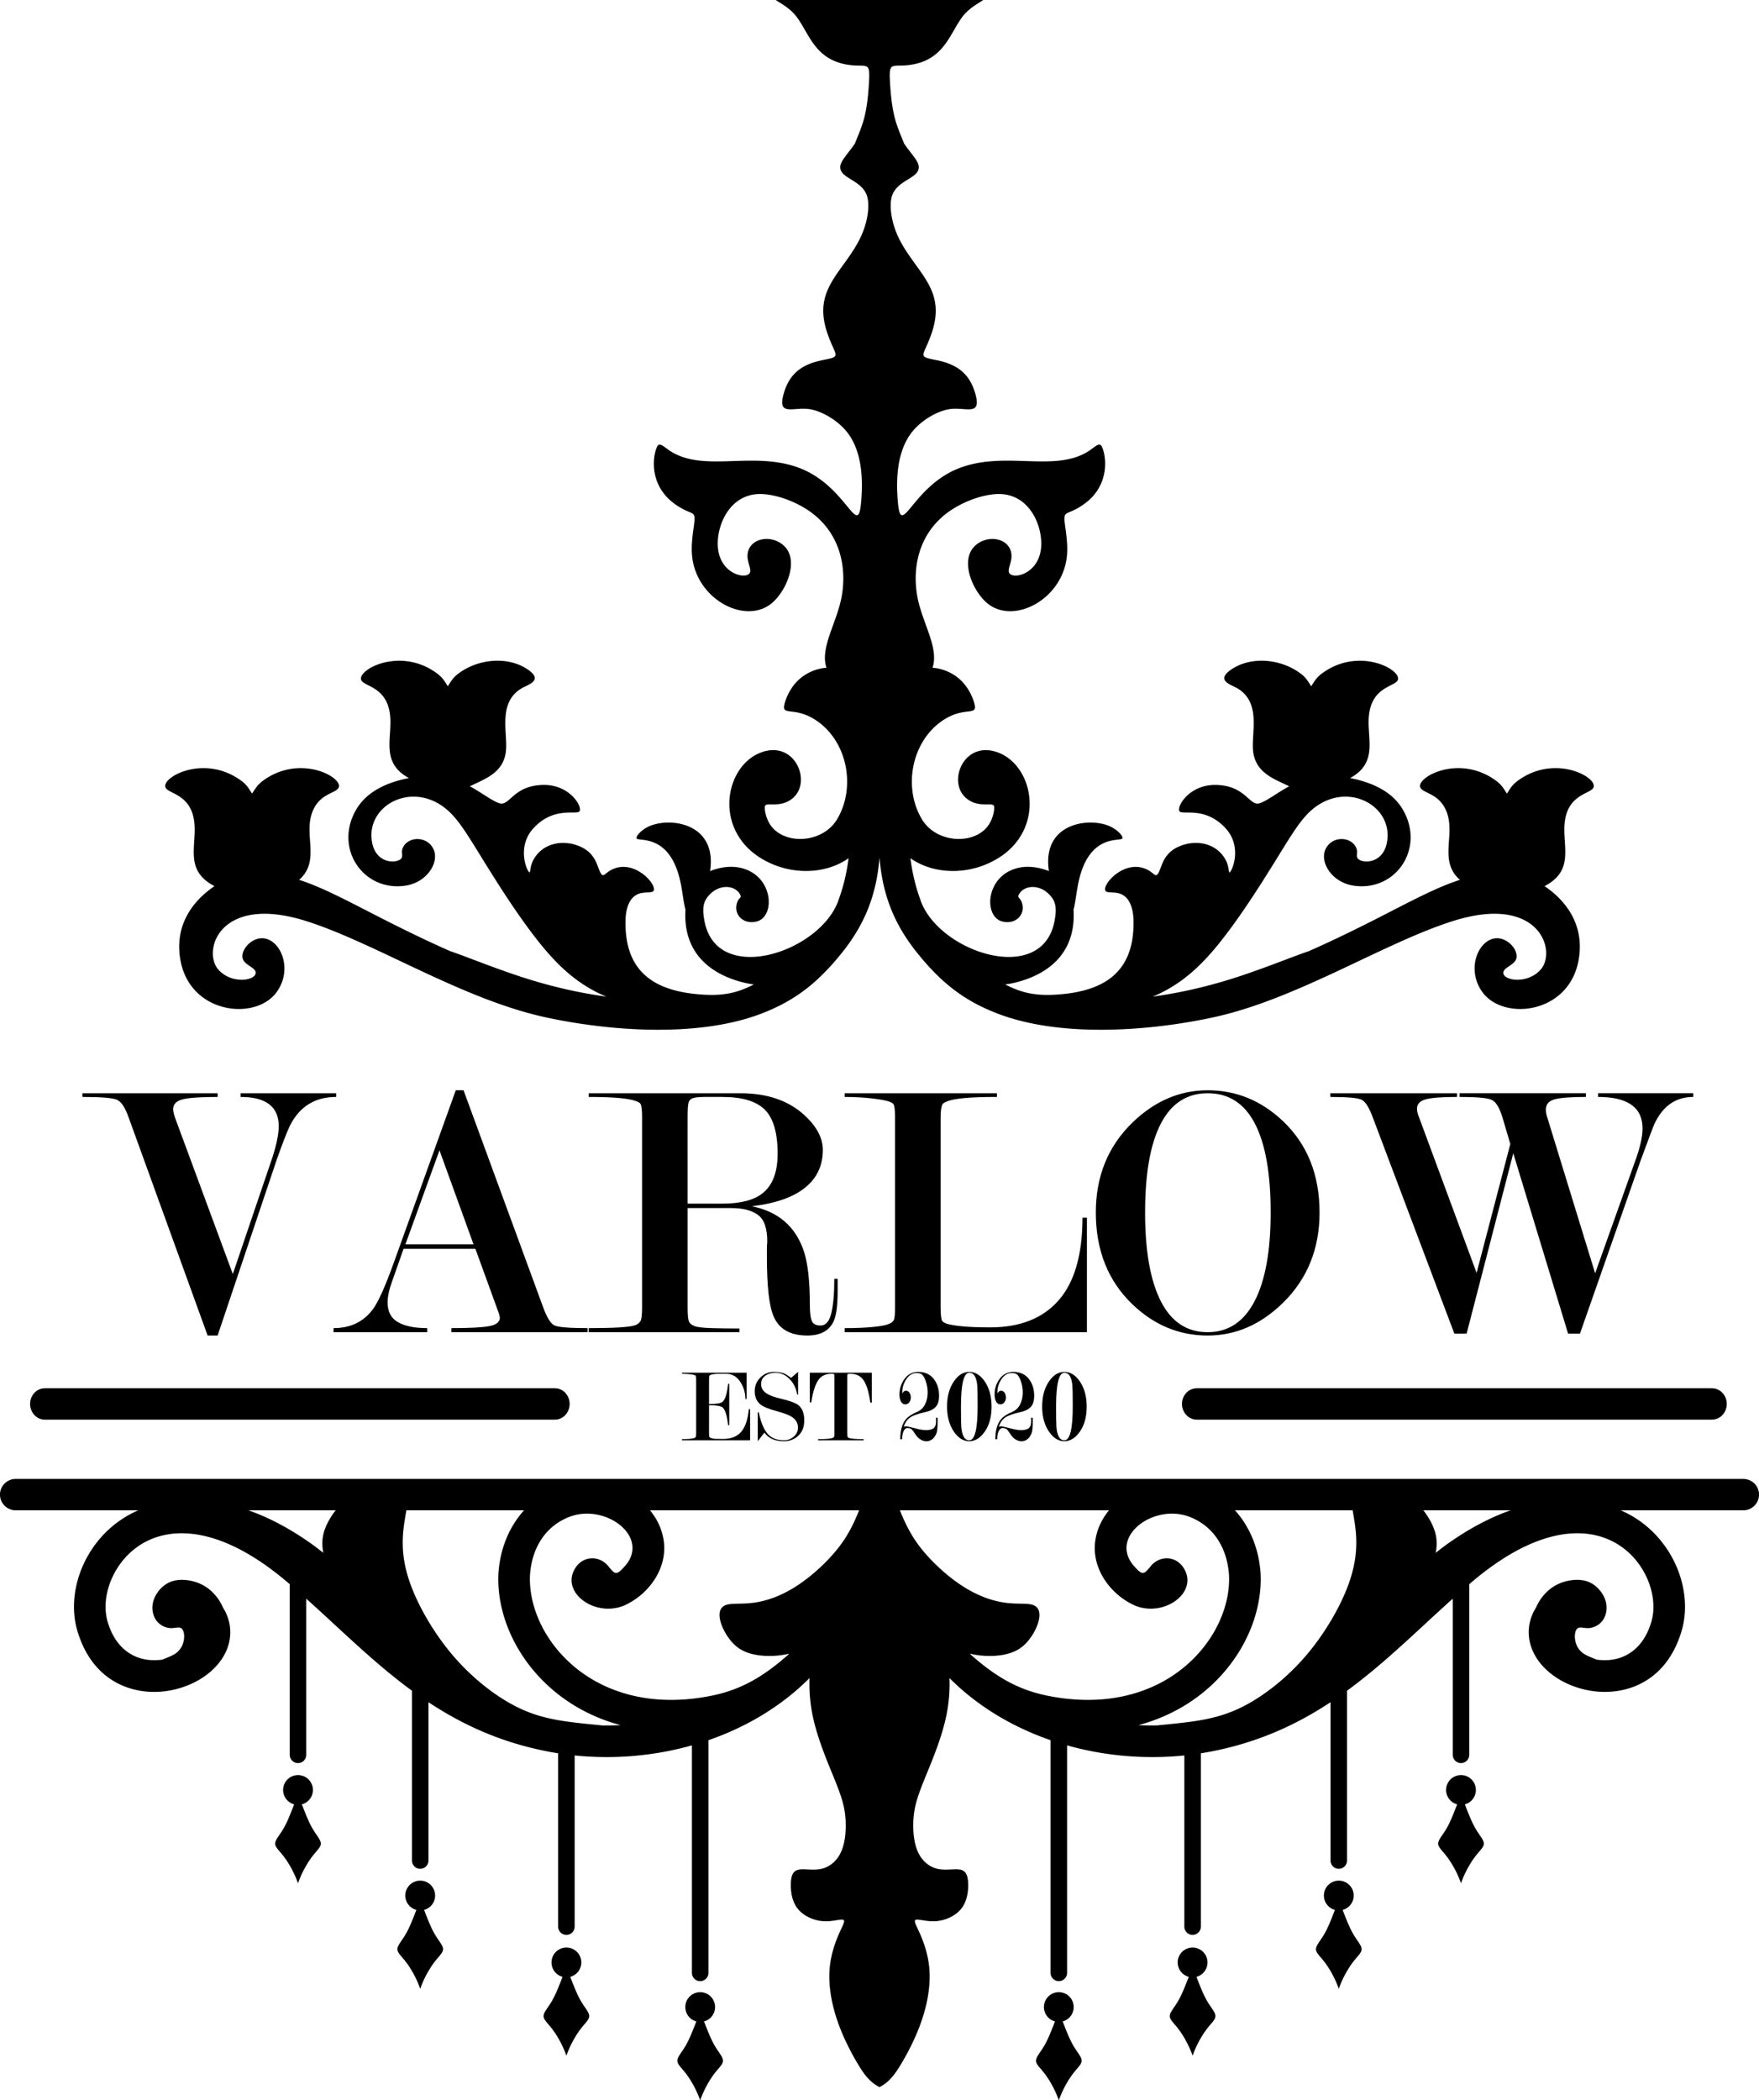<?xml version="1.0" encoding="UTF-8"?>
<svg data-bbox="39.994 -0.004 418.859 500.012" xmlns="http://www.w3.org/2000/svg" viewBox="40 0 418.848 500" data-type="shape">
    <g>
        <path d="M236.8 158.975c-2.756.183-5.422 1.488-7.252 3.503-1.752 1.933-2.736 4.523-2.852 5.719-.206 2.15 3.101-.047 8.196 3.688 7.035 5.157 8.855 15.806 4.421 23.17-3.533 5.875-12.87 6.16-16.007 1.131-.952-1.525-1.28-3.393-1.181-4.163.17-1.322 3.713.61 6.768-2.114 4.503-4.015.204-13.987-7.948-10.667-9.146 3.725-11.445 20.896 3.637 26.743 5.391 2.09 12.275 1.964 17.48-1.666-.432 3.385-1.19 6.607-2.268 9.584-3.893 12.613-29.134 21.133-32.056 5.306-.44-2.383-.428-4.062.622-5.505 2.456-3.377 6.67-3.173 7.93-.656.328.656-.327.722-.687 1.605-1.172 2.877 1.294 5.563 4.587 4.72 4.644-1.185 3.98-11.478-4.422-12.88-2.296-.382-4.715.104-6.683.883 1.774-11.718-10.08-12.982-14.886-10.483-1.639.85-2.75 2.163-2.638 2.653.232.997 8.289-1.586 10.65 11.34.392 2.149.636 4.364 1.01 5.663a19.625 19.625 0 0 0 .027 3.02c.646 7.538 5.71 12.112 13.109 14.158a21.886 21.886 0 0 0 3.148.632c-4.105 2.137-7.534 2.738-12.326 2.416-11.412-.765-18.331-5.414-18.243-17.279.02-2.93.753-5.686 2.97-6.645 1.443-.622 3.277-.163 3.703-.752 1.019-1.41-4.82-8.126-10.387-4.818-1.05.621-1.509 1.475-2.002.85-1.153-1.462-.941-5.43-6.29-7.044-3.836-1.16-8.097.045-9.997 3.767-.786 1.541-.589 3.048-.916 2.787-.74-.591-2.843-6.141.883-10.325 4.89-5.487 10.45-3.204 11.11-4.193.727-1.092-2.387-6.433-8.782-6.26-6.809.184-7.798 4.777-10.03 4.422-1.533-.24-4.619-2.672-7.33-4.102 3.52-1.716 7.755-3.078 8.545-7.931.705-4.322-2.164-11.878 3.819-15.402 1.475-.868 5.318-1.844 1.377-4.508-4.614-3.113-11.516-2.575-16.29.886-1.272.921-1.72 1.603-2.686 3.149-.972-1.548-1.415-2.225-2.688-3.15-8.823-6.392-19.086-.68-17.911 1.72.808 1.654 6.994 1.543 6.931 10.078-.037 4.981-1.681 9.877 4.398 13.205-5.155 1.006-10.003 3.15-12.545 7.498-5.411 9.26 1.742 19.716 11.865 18.091 5.017-.805 7.967-5.524 6.555-8.62-1.523-3.332-6.253-3.129-7.375-.228-.392 1.016.198 1.867-.36 2.459-1.086 1.147-5.875 1.27-6.881-3.77-1.783-8.907 9.767-15.176 18.122-7.635 2.688 2.424 4.85 6.16 8.816 12.552 3.964 6.391 9.734 15.434 15.108 21.498 4.588 5.177 8.89 8.177 13.72 10.189-6.172-.849-12.464-2.248-18.83-4.247-7.218-2.265-14.53-5.298-18.341-6.575-5.759-2.534-11.475-5.342-16.743-8.031-7.304-3.723-13.748-7.211-19.247-8.947 5.408-4.783.53-11.302 3.566-17.086 1.86-3.542 5.185-3.542 5.834-4.865 1.173-2.404-9.09-8.113-17.911-1.722-1.273.923-1.719 1.604-2.688 3.148-.971-1.547-1.412-2.225-2.688-3.148-8.82-6.39-19.086-.682-17.911 1.722.808 1.65 6.994 1.54 6.931 10.078-.037 5.135-1.721 10.032 4.71 13.367-5.952 4.03-9.607 10.154-8.037 17.974 2.515 12.515 17.845 14.093 22.81 7.293 4.908-6.719-.728-15.823-6.127-11.929-1.41 1.014-2.394 2.85-1.87 4.095.526 1.246 2.557 1.9 2.95 2.787.929 2.09-5.354 3.488-8.782-.328-3.947-4.395.237-18.125 20.909-11.57 16.6 5.265 37.11 18.635 57.156 22.942 15.245 3.275 35.67 4.722 50.408-.62 8.729-3.163 14.281-7.714 19.88-14.643 5.48-6.78 8.358-13.849 9.058-22.857v-.012.012c.7 9.008 3.577 16.077 9.058 22.857 5.598 6.93 11.15 11.48 19.88 14.644 14.737 5.341 35.163 3.894 50.407.62 20.046-4.308 40.557-17.678 57.157-22.943 20.671-6.555 24.855 7.175 20.909 11.57-3.429 3.816-9.712 2.417-8.782.328.392-.886 2.423-1.54 2.95-2.787.523-1.246-.46-3.081-1.87-4.095-5.4-3.894-11.035 5.21-6.127 11.929 4.964 6.8 20.294 5.222 22.809-7.293 1.57-7.82-2.084-13.944-8.037-17.974 6.431-3.335 4.747-8.232 4.71-13.367-.063-8.538 6.123-8.428 6.932-10.078 1.175-2.404-9.092-8.113-17.912-1.722-1.276.923-1.716 1.6-2.688 3.148-.97-1.544-1.414-2.225-2.688-3.148-8.82-6.39-19.084-.682-17.91 1.722.648 1.323 3.973 1.323 5.834 4.865 3.035 5.784-1.843 12.303 3.566 17.086-5.5 1.736-11.943 5.224-19.247 8.947-5.269 2.689-10.985 5.497-16.744 8.031-3.81 1.277-11.122 4.31-18.341 6.575-6.365 2-12.658 3.398-18.83 4.247 4.83-2.012 9.133-5.012 13.72-10.19 5.374-6.063 11.144-15.106 15.108-21.497 3.966-6.393 6.129-10.128 8.816-12.552 8.355-7.54 19.905-1.272 18.123 7.634-1.007 5.04-5.796 4.918-6.882 3.77-.558-.591.033-1.442-.36-2.458-1.122-2.9-5.851-3.104-7.374.228-1.412 3.096 1.54 7.815 6.555 8.62 10.123 1.625 17.276-8.832 11.864-18.091-2.542-4.347-7.39-6.492-12.545-7.498 6.08-3.328 4.435-8.224 4.398-13.205-.063-8.535 6.124-8.424 6.932-10.078 1.174-2.4-9.09-8.112-17.911-1.72-1.274.925-1.717 1.602-2.688 3.15-.97-1.546-1.415-2.228-2.686-3.15-4.775-3.46-11.677-3.998-16.29-.885-3.942 2.664-.099 3.64 1.376 4.508 5.983 3.524 3.114 11.08 3.82 15.402.79 4.853 5.025 6.215 8.544 7.931-2.71 1.43-5.797 3.861-7.33 4.102-2.232.355-3.22-4.238-10.03-4.422-6.395-.173-9.509 5.168-8.781 6.26.66.989 6.22-1.294 11.11 4.193 3.725 4.184 1.623 9.734.883 10.325-.328.261-.131-1.246-.917-2.787-1.9-3.722-6.16-4.927-9.994-3.767-5.351 1.613-5.14 5.582-6.292 7.044-.494.625-.952-.229-2.002-.85-5.567-3.308-11.406 3.408-10.388 4.818.426.589 2.26.13 3.703.752 2.217.96 2.95 3.715 2.97 6.645.089 11.865-6.83 16.514-18.243 17.279-4.792.322-8.22-.28-12.326-2.416a21.886 21.886 0 0 0 3.149-.632c7.397-2.046 12.462-6.62 13.109-14.158a19.625 19.625 0 0 0 .027-3.02c.373-1.3.617-3.514 1.009-5.664 2.362-12.925 10.418-10.342 10.65-11.339.113-.49-.999-1.802-2.638-2.653-4.805-2.499-16.66-1.235-14.885 10.483-1.969-.78-4.388-1.265-6.683-.883-8.402 1.402-9.066 11.695-4.423 12.88 3.295.843 5.76-1.843 4.587-4.72-.36-.883-1.015-.949-.687-1.605 1.26-2.517 5.474-2.721 7.93.656 1.05 1.443 1.065 3.122.624 5.505-2.924 15.827-28.164 7.307-32.058-5.306-1.078-2.977-1.835-6.2-2.268-9.584 5.205 3.63 12.09 3.755 17.48 1.666 15.083-5.847 12.784-23.018 3.637-26.743-8.152-3.32-12.451 6.652-7.948 10.667 3.056 2.723 6.6.792 6.768 2.114.099.77-.229 2.638-1.18 4.163-3.137 5.03-12.474 4.744-16.008-1.13-4.43-7.365-2.613-18.014 4.424-23.171 5.092-3.735 8.4-1.538 8.193-3.688-.116-1.196-1.1-3.786-2.852-5.719-1.83-2.015-4.495-3.32-7.251-3.503 1.65-4.906-2.691-10.99-3.71-17.504-1.148-7.357.956-14.94 7.603-19.665 3.507-2.49 8.294-4.193 11.932-4.193 7.465 0 10.608 7.983 9.994 13.075-.73 6.075-6.743 7.327-7.57 5.672-.426-.854.624-2.492.558-4.13-.168-4.225-5.845-5.203-8.85-2.13-3.43 3.508-.37 10.66 3.114 13.533 6.28 5.183 18.004-.954 18.943-11.404.294-3.277-.492-6.75-.589-8.422-.098-1.674.49-1.54 1.965-2.23 10.396-4.85 7.58-14.875 6.685-15.6-.687-.557-1.671.755-3.538 1.802-7.982 4.48-19.144-.322-29.759 3.509-11.573 4.175-14.206 17.138-15.008 8.422-.537-5.82-.283-13.28 4.258-17.893 2.133-2.165 5.147-3.87 7.702-4.36 3.944-.76 7.961 1.86 6.522-3.506-1.354-5.063-4.453-7.244-9.374-8.228-4.726-.944-3.018-.68-1.047-6.522 3.404-10.086-3.256-13.966-7.407-21.629-2.13-3.933-2.655-7.8-2.261-10.161.776-4.658 6.822-4.721 6.555-7.8-.124-1.414-1.976-3.173-3.504-5.467-.518-1.41-1.457-3.395-2.083-5.635-.87-3.114-1.131-6.718-1.262-9.011-.284-4.966.41-3.519 4.505-4.014 9.042-1.099 9.884-8.571 13.487-12.356 1.457-1.531 3.347-2.51 4.224-3.132h-49.42c.876.621 2.766 1.6 4.224 3.132 3.602 3.785 4.445 11.257 13.486 12.356 4.095.495 4.79-.952 4.505 4.014-.13 2.293-.392 5.897-1.261 9.011-.626 2.24-1.566 4.226-2.084 5.635-1.528 2.294-3.38 4.053-3.504 5.467-.266 3.079 5.78 3.142 6.555 7.8.394 2.36-.132 6.228-2.26 10.161-4.151 7.663-10.811 11.543-7.407 21.629 1.97 5.842 3.679 5.578-1.048 6.522-4.92.984-8.02 3.165-9.374 8.228-1.439 5.365 2.579 2.746 6.522 3.506 2.555.49 5.57 2.195 7.702 4.36 4.544 4.613 4.798 12.073 4.259 17.893-.802 8.716-3.435-4.247-15.009-8.422-10.615-3.83-21.777.971-29.758-3.51-1.867-1.046-2.852-2.358-3.539-1.801-.894.725-3.71 10.75 6.685 15.6 1.475.69 2.064.556 1.965 2.23-.097 1.672-.883 5.145-.589 8.422.94 10.45 12.664 16.587 18.944 11.404 3.483-2.874 6.544-10.025 3.113-13.533-3.005-3.073-8.681-2.095-8.85 2.13-.065 1.638.985 3.276.56 4.13-.829 1.655-6.842.403-7.571-5.672-.615-5.092 2.528-13.075 9.994-13.075 3.64 0 8.425 1.704 11.93 4.193 6.648 4.724 8.752 12.308 7.604 19.665-1.019 6.515-5.36 12.598-3.71 17.504" fill-rule="evenodd"/>
        <path d="M206.724 474.264a3.545 3.545 0 0 1 .915 6.97l.152.385c.65 1.659 1.45 3.755 2.363 5.336.914 1.58 1.943 2.648 2.001 3.543.058.897-.858 1.622-1.925 2.993-1.068 1.372-2.286 3.392-3.182 5.659-.113.284-.219.571-.324.858a33.51 33.51 0 0 0-.322-.858c-.896-2.267-2.117-4.287-3.184-5.659-1.068-1.371-1.981-2.096-1.923-2.993.055-.895 1.084-1.962 2-3.543.914-1.58 1.714-3.677 2.361-5.336l.152-.385a3.546 3.546 0 0 1 .916-6.97Zm-31.856-10.619a3.544 3.544 0 0 1 .917 6.97l.151.388c.647 1.655 1.447 3.752 2.364 5.333.913 1.583 1.942 2.65 2 3.544.055.896-.858 1.62-1.926 2.993-1.066 1.371-2.287 3.39-3.181 5.658-.113.284-.218.571-.325.857a34.965 34.965 0 0 0-.324-.857c-.894-2.268-2.114-4.287-3.182-5.658-1.067-1.373-1.981-2.097-1.925-2.993.058-.894 1.088-1.96 2-3.544.917-1.58 1.718-3.678 2.364-5.333l.15-.389a3.545 3.545 0 0 1 .917-6.969Zm-34.804-15.928a3.545 3.545 0 0 1 .913 6.97l.154.385c.647 1.658 1.447 3.756 2.36 5.336.917 1.58 1.946 2.648 2.001 3.544.058.896-.855 1.621-1.922 2.993-1.068 1.371-2.288 3.39-3.185 5.658a37.725 37.725 0 0 0-.321.859c-.106-.288-.211-.575-.326-.859-.895-2.268-2.113-4.287-3.181-5.658-1.067-1.372-1.983-2.097-1.925-2.993.058-.896 1.087-1.963 2-3.544.915-1.58 1.715-3.678 2.364-5.336l.152-.385a3.544 3.544 0 0 1 .916-6.97Zm-29.105-25.131a3.544 3.544 0 0 1 .916 6.969l.152.385c.649 1.659 1.447 3.755 2.363 5.336.914 1.583 1.943 2.648 2.001 3.544.055.896-.858 1.62-1.926 2.992-1.067 1.373-2.285 3.391-3.18 5.659-.115.285-.22.57-.326.858a28.63 28.63 0 0 0-.324-.858c-.894-2.268-2.114-4.286-3.182-5.659-1.067-1.371-1.981-2.096-1.925-2.992.058-.896 1.087-1.961 2.004-3.544.913-1.581 1.713-3.677 2.36-5.336l.15-.385a3.545 3.545 0 0 1 .916-6.969Zm181.166 51.678a3.545 3.545 0 0 0-.915 6.97l-.152.385c-.65 1.659-1.45 3.755-2.363 5.336-.914 1.58-1.943 2.648-2.001 3.543-.058.897.858 1.622 1.925 2.993 1.068 1.372 2.286 3.392 3.182 5.659.113.284.219.571.324.858a25.112 25.112 0 0 1 .326-.858c.892-2.267 2.113-4.287 3.18-5.659 1.068-1.371 1.981-2.096 1.923-2.993-.055-.895-1.084-1.962-2-3.543-.914-1.58-1.714-3.677-2.361-5.336l-.151-.385a3.546 3.546 0 0 0-.916-6.97Zm31.856-10.619a3.544 3.544 0 0 0-.916 6.97l-.152.388c-.647 1.655-1.447 3.752-2.363 5.333-.914 1.583-1.943 2.65-2.001 3.544-.055.896.858 1.62 1.926 2.993 1.066 1.371 2.288 3.39 3.182 5.658.113.284.218.571.324.857a33.967 33.967 0 0 1 .324-.857c.894-2.268 2.114-4.287 3.182-5.658 1.067-1.373 1.981-2.097 1.925-2.993-.058-.894-1.087-1.96-2-3.544-.917-1.58-1.717-3.678-2.364-5.333l-.15-.389a3.545 3.545 0 0 0-.917-6.969Zm34.804-15.928a3.545 3.545 0 0 0-.913 6.97l-.153.385c-.648 1.658-1.448 3.756-2.361 5.336-.917 1.58-1.946 2.648-2 3.544-.059.896.854 1.621 1.921 2.993 1.068 1.371 2.288 3.39 3.185 5.658.11.284.218.571.321.859.107-.288.212-.575.326-.859.895-2.268 2.114-4.287 3.181-5.658 1.067-1.372 1.983-2.097 1.925-2.993-.058-.896-1.087-1.963-2-3.544-.915-1.58-1.715-3.678-2.364-5.336l-.151-.385a3.544 3.544 0 0 0-.916-6.97Zm29.105-25.131a3.544 3.544 0 0 0-.916 6.969l-.152.385c-.649 1.659-1.447 3.755-2.363 5.336-.914 1.583-1.943 2.648-2.001 3.544-.055.896.858 1.62 1.926 2.992 1.067 1.373 2.285 3.391 3.18 5.659.115.285.22.57.326.858.103-.287.212-.573.325-.858.893-2.268 2.113-4.286 3.181-5.659 1.067-1.371 1.981-2.096 1.925-2.992-.058-.896-1.087-1.961-2-3.544-.917-1.581-1.717-3.677-2.364-5.336l-.15-.385a3.545 3.545 0 0 0-.916-6.969Zm-8.974-63.031a16.939 16.939 0 0 1 2.032 3.222c.961 1.992 1.47 4.072.914 6.916a57.678 57.678 0 0 1 4.052-3.015c4.118-2.81 9.008-5.495 13.813-7.123h-20.81Zm-44.852 0c3.675 4.044 5.784 9.46 6.108 15.202.247 5.711-1.3 11.783-4.46 17.327-3.115 5.474-7.815 10.468-13.914 14.11a41.728 41.728 0 0 1-10.726 4.499 68.364 68.364 0 0 0 4.351.073c1.978-.197 3.971-.386 5.812-.597 5.997-.69 10.39-1.606 15.24-4.163 4.85-2.557 10.16-6.75 14.617-11.996 4.457-5.243 8.061-11.536 9.964-16.714 1.9-5.18 2.097-9.242 1.77-12.717-.177-1.873-.506-3.577-.733-5.024h-28.03Zm-79.786 0c.79 1.93 1.986 4.822 4.085 7.775 2.652 3.735 6.75 7.57 10.55 10.078 3.804 2.507 7.31 3.687 10.227 4.112 2.917.426 5.243.099 6.652.509 1.41.41 1.9 1.555 1.672 3.146-.23 1.589-1.178 3.622-2.506 5.276-1.328 1.655-3.032 2.935-6.031 3.491-2.188.405-5.065.428-7.982-.256l.373.377c2.473 2.162 5.029 4.158 7.873 5.794 2.904 1.672 6.169 2.998 10.047 3.795 11.772 2.414 21.473.398 28.694-3.916 4.936-2.95 8.73-6.97 11.233-11.367 2.462-4.327 3.673-8.99 3.487-13.317-.378-6.072-3.295-11.457-9.127-13.839-8.668-3.538-19.428 4.513-13.657 11.42 2.18 2.487 2.451 2.298 4.115.244 2.15-2.65 5.913-2.494 7.765.254 3.911 5.804-4.46 12.034-11.53 9.084-5.942-2.655-10.458-9.014-9.38-15.639.437-2.677 1.592-5.04 3.236-7.021h-49.796Zm-59.503 0c1.644 1.98 2.802 4.344 3.237 7.021 1.077 6.625-3.438 12.984-9.38 15.64-7.07 2.949-15.44-3.28-11.53-9.085 1.851-2.748 5.614-2.905 7.764-.254 1.664 2.054 1.935 2.243 4.115-.244 5.772-6.907-4.989-14.958-13.657-11.42-5.832 2.382-8.75 7.767-9.127 13.839-.185 4.327 1.025 8.99 3.487 13.317 2.506 4.397 6.297 8.417 11.233 11.367 7.221 4.314 16.922 6.33 28.694 3.916 3.878-.797 7.143-2.123 10.047-3.795 2.845-1.636 5.4-3.632 7.877-5.794.122-.126.246-.252.37-.377-2.918.684-5.795.661-7.982.256-3-.556-4.704-1.836-6.031-3.491-1.327-1.654-2.277-3.687-2.507-5.276-.229-1.59.262-2.735 1.672-3.146 1.409-.41 3.735-.083 6.652-.509 2.917-.425 6.424-1.605 10.227-4.112 3.8-2.508 7.898-6.343 10.55-10.078 2.1-2.953 3.295-5.844 4.085-7.775h-49.796Zm-58.019 0c-.227 1.447-.556 3.15-.732 5.024-.327 3.475-.13 7.538 1.769 12.717 1.903 5.178 5.508 11.47 9.964 16.714 4.456 5.245 9.767 9.439 14.617 11.996 4.851 2.557 9.243 3.474 15.24 4.163 1.84.211 3.834.4 5.812.597 1.45.022 2.903-.003 4.35-.073a41.728 41.728 0 0 1-10.723-4.498c-6.1-3.643-10.8-8.637-13.916-14.111-3.16-5.544-4.707-11.616-4.46-17.327.324-5.741 2.433-11.158 6.109-15.202h-28.03Zm-37.634 0c4.805 1.628 9.696 4.314 13.813 7.123a57.743 57.743 0 0 1 4.052 3.015c-.555-2.844-.047-4.924.915-6.916a16.925 16.925 0 0 1 2.03-3.222h-20.81Zm-6.048 23.103c1.558 2.497 2.01 5.084 1.626 7.576-.61 3.94-3.391 7.363-7.214 9.623-3.536 2.09-8.052 3.239-12.5 2.854-6.947-.602-13.727-4.755-16.587-14.548-1.467-5.024-.836-10.873 1.636-16.083 1.973-4.16 5.13-7.958 9.334-10.64a24.982 24.982 0 0 1 3.559-1.885H43.73a3.746 3.746 0 0 1-3.736-3.739 3.745 3.745 0 0 1 3.736-3.735h411.387a3.745 3.745 0 0 1 3.736 3.735 3.746 3.746 0 0 1-3.736 3.739H425.92a24.968 24.968 0 0 1 3.56 1.884c4.203 2.683 7.36 6.482 9.333 10.64 2.472 5.21 3.103 11.06 1.636 16.084-2.86 9.793-9.64 13.946-16.587 14.548-4.447.385-8.963-.765-12.5-2.854-3.823-2.26-6.604-5.684-7.214-9.623-.384-2.492.068-5.079 1.626-7.576a11.307 11.307 0 0 1 2.432-3.56 9.873 9.873 0 0 1 4.342-2.554c1.812-.526 4.055-.689 5.907.13 1.853.82 3.31 2.621 3.851 4.4.542 1.778.164 3.532-.68 4.695-.843 1.163-2.154 1.737-3.262 1.82-1.105.08-2.005-.33-2.597-.01-.59.32-.868 1.37-.738 2.557.131 1.188.673 2.514 1.886 3.408.923.68 2.237 1.11 3.257 1.553a13.32 13.32 0 0 0 3.042.093c4.134-.36 8.208-2.958 10.009-9.121.951-3.26.48-7.182-1.223-10.775-1.403-2.953-3.623-5.636-6.563-7.514-2.942-1.88-6.65-2.967-11.034-2.731-6.537.355-14.551 3.633-23.824 11.476l-.725.616v40.62c0 1.082-.882 1.967-1.965 1.967s-1.966-.885-1.966-1.968v-37.17a564.865 564.865 0 0 0-6.511 5.954c-6.036 5.573-12.022 11.103-18.66 15.958v40.428a1.974 1.974 0 0 1-1.968 1.968 1.974 1.974 0 0 1-1.965-1.968v-37.689c-8.168 5.396-17.432 9.685-28.95 11.83-.64.118-1.28.229-1.924.33v41.263c0 1.08-.883 1.966-1.965 1.966a1.972 1.972 0 0 1-1.967-1.966v-40.75c-9.312.953-18.907.141-27.922-2.404v54.166c0 1.08-.886 1.966-1.967 1.966a1.974 1.974 0 0 1-1.968-1.966V414.28c-9.054-3.132-17.384-8.075-24.077-14.796a37.608 37.608 0 0 1-.632 8.415c-1.115 5.801-3.738 11.767-5.376 15.83-1.64 4.064-2.293 6.226-2.522 8.881-.232 2.653-.036 5.8.948 8.095.985 2.293 2.754 3.735 4.72 4.193 1.965.46 4.13-.065 5.442.199 1.309.262 1.769 1.309 1.867 3.082.098 1.768-.163 4.258-1.507 6.06-1.344 1.805-3.77 2.917-5.999 3.114-2.227.198-4.261-.524-4.916-.328-.656.197.066 1.312.952 3.31.884 2.002 1.933 4.883 2.228 8.196.294 3.31-.164 7.044-1.312 10.91-1.147 3.87-2.983 7.866-5.34 11.833-1.31 2.2-2.782 4.39-5.208 5.6-2.427-1.21-3.899-3.4-5.209-5.6-2.357-3.967-4.193-7.964-5.34-11.832-1.148-3.867-1.606-7.602-1.312-10.911.295-3.313 1.344-6.194 2.228-8.196.886-1.998 1.609-3.113.952-3.31-.655-.196-2.69.526-4.916.328-2.228-.197-4.655-1.309-5.999-3.114-1.344-1.802-1.605-4.292-1.507-6.06.098-1.773.559-2.82 1.867-3.082 1.312-.264 3.477.262 5.442-.199 1.967-.458 3.735-1.9 4.72-4.193.984-2.296 1.18-5.442.948-8.095-.229-2.655-.882-4.817-2.521-8.882-1.639-4.062-4.262-10.028-5.377-15.83a37.607 37.607 0 0 1-.632-8.414c-6.693 6.72-15.023 11.664-24.076 14.796v55.396c0 1.08-.887 1.966-1.969 1.966a1.973 1.973 0 0 1-1.966-1.966V415.51c-9.016 2.545-18.61 3.357-27.923 2.403v40.751c0 1.08-.884 1.966-1.967 1.966a1.971 1.971 0 0 1-1.965-1.966V417.4a70 70 0 0 1-1.923-.329c-11.518-2.145-20.783-6.434-28.95-11.83v37.69a1.974 1.974 0 0 1-1.966 1.967 1.974 1.974 0 0 1-1.969-1.968v-40.428c-6.637-4.855-12.623-10.385-18.659-15.958a562.784 562.784 0 0 0-6.51-5.955v37.171a1.973 1.973 0 0 1-1.967 1.968 1.972 1.972 0 0 1-1.965-1.968v-40.619c-.242-.206-.484-.413-.725-.616-9.273-7.843-17.287-11.121-23.824-11.476-4.384-.236-8.092.851-11.034 2.731-2.94 1.878-5.16 4.561-6.562 7.514-1.704 3.593-2.175 7.515-1.223 10.775 1.8 6.163 5.874 8.76 10.008 9.12a13.32 13.32 0 0 0 3.043-.092c1.02-.443 2.333-.874 3.256-1.553 1.213-.894 1.755-2.22 1.886-3.408.13-1.188-.149-2.238-.738-2.557-.592-.32-1.492.09-2.597.01-1.108-.083-2.419-.657-3.263-1.82-.843-1.163-1.22-2.917-.679-4.694.54-1.78 1.998-3.582 3.851-4.402 1.853-.818 4.095-.655 5.907-.129a9.873 9.873 0 0 1 4.342 2.555 11.257 11.257 0 0 1 2.432 3.559"/>
        <path d="M50.653 330.493h121.5c1.917 0 3.486 1.681 3.486 3.735 0 2.057-1.569 3.738-3.486 3.738h-121.5c-1.92 0-3.486-1.68-3.486-3.738 0-2.054 1.567-3.735 3.486-3.735" fill-rule="evenodd"/>
        <path d="M324.968 330.493h122.685c1.938 0 3.52 1.681 3.52 3.735 0 2.057-1.582 3.738-3.52 3.738H324.968c-1.935 0-3.52-1.68-3.52-3.738 0-2.054 1.585-3.735 3.52-3.735" fill-rule="evenodd"/>
        <path style="white-space:pre" d="m2760.01 2370.11-74.55-205.8q-4.9-14-10.85-16.8-5.95-2.8-32.9-2.8v-3.5h127.75v3.5q-24.15 0-33.075 2.275-8.925 2.275-8.925 9.275 0 2.8 1.75 8.05l54.6 147.7 37.45-110.25q5.95-18.55 5.95-29.4 0-27.65-36.05-27.65v-3.5h90.3v3.5q-30.1 0-43.75 27.3-4.2 8.75-12.6 32.55l-55.65 165.55Zm251.277-86.1-32.2-88.9-32.2 88.9Zm1.75 4.2h-67.9l-10.85 30.8q-4.2 11.55-4.2 19.95 0 12.95 9.8 18.55 9.8 5.6 27.65 5.6v3.85h-88.55v-3.85q24.15 0 37.45-18.2 7.35-10.15 18.9-42l59.15-164.5h7.35l75.25 205.1q5.25 14.35 10.5 16.975 5.25 2.625 31.5 2.625v3.85h-128.8v-3.85q26.25 0 36.05-1.925 9.8-1.925 9.8-7.875l-.7-3.5Zm200.53-42.7h32.55q25.55 0 37.8-9.45 14.7-11.2 14.7-37.8 0-29.4-12.075-41.475-12.075-12.075-40.075-12.075h-16.8q-7.35 0-10.85 1.05t-4.375 4.375q-.875 3.325-.875 13.475Zm141.75 71.05v11.55q0 20.65-3.85 28.7-6.3 13.3-24.85 13.3-24.15 0-31.85-18.2-6.3-14.7-6.3-56v-7.35q0-3.5.35-7.35 0-18.55-8.75-25.025-8.75-6.475-25.2-6.475h-41.3v93.8q0 10.5 1.225 13.3 1.225 2.8 5.25 4.375 4.025 1.575 16.45 1.925 12.425.35 26.075.35v3.5h-142.45v-3.85q36.75 0 44.1-2.8 3.5-1.4 4.9-4.025 1.4-2.625 1.4-12.775v-179.9q0-9.8-1.4-12.25-.7-1.4-4.55-2.8-10.15-3.85-44.45-3.85v-3.5h143.15q37.8 0 60.2 20.3 17.85 16.1 17.85 33.25 0 20.3-14 33.25-16.8 15.75-53.2 19.95 37.1 7.35 49 41.65 5.95 17.15 5.95 51.8 0 10.15 1.75 14.7 1.75 4.55 8.4 4.55 7.35 0 10.15-11.725 2.8-11.725 2.8-32.375Zm144.196 45.85q42.35 0 64.75-25.725t22.4-77.875h4.2v108.15h-228.9v-3.85q15.4 0 26.25-1.05t14.875-2.625q4.025-1.575 5.25-3.85 1.225-2.275 1.225-12.075v-179.2q0-10.15-1.4-12.6-.7-1.4-4.725-2.8-4.025-1.4-15.75-2.8t-25.725-1.4v-3.5h143.85v3.5q-19.6 0-30.625 1.05-11.025 1.05-15.575 2.8-4.55 1.75-5.25 3.15-1.75 3.15-1.75 12.6v178.85q0 10.15 1.4 12.95.7 1.4 4.2 2.8 11.9 3.5 41.3 3.5Zm311.167-108.5q0 51.45-34.65 85.4-31.5 30.8-71.05 30.8-40.25 0-71.05-29.4-34.65-33.25-34.65-86.8 0-51.45 34.65-85.05 31.5-30.45 71.05-30.45 40.25 0 71.05 29.05 34.65 32.9 34.65 86.45Zm-46.2 0q0-55.3-14.875-84-14.875-28.7-44.625-28.7-29.4 0-44.275 28.7t-14.875 84q0 54.6 14.875 83.825t44.275 29.225q29.05 0 44.275-29.225 15.225-29.225 15.225-83.825Zm229.25-56-44.1 170.45h-11.55l-77-204.05q-5.25-14.35-10.675-16.975-5.425-2.625-29.575-2.625v-3.5h119.7v3.5q-21.35 0-29.575 2.275-8.225 2.275-8.225 8.925 0 3.5 2.1 8.4l54.25 146.65 31.85-121.8-7.35-24.85q-4.2-14-10.15-16.8-5.95-2.8-30.45-2.8v-3.5h119.35v3.5q-21.35 0-29.575 2.275-8.225 2.275-8.225 9.625 0 3.85 1.4 7.7l45.15 147 38.85-108.85q5.95-17.15 5.95-28 0-29.75-42-29.75v-3.5h89.95v3.5q-24.85 0-36.75 25.55-1.75 3.85-12.95 34.3l-57.4 163.8h-11.2Z" transform="translate(-606.084 -279.323) scale(.252)"/>
        <path style="white-space:pre" d="M3233.802 2435.915v26.433q0 2.772.297 3.465.297.693 1.881 1.238 1.584.544 3.663.643 2.079.099 7.425.099 11.286 0 17.078-6.682 5.791-6.683 7.276-21.434h1.188v29.403h-64.35v-1.089q8.811 0 11.682-1.089.99-.396 1.337-1.039.346-.644.346-3.416v-50.688q0-2.871-.396-3.564-.198-.396-1.287-.792t-4.455-.792q-3.366-.396-7.227-.396v-.99h61.083v24.75h-1.188q0-7.623-3.861-14.553-5.148-9.207-14.553-9.207-3.762 0-7.573.05-3.812.049-6.782.94-.891.396-1.237 1.04-.347.643-.347 3.514v23.067q10.296 0 12.771-2.079 3.762-3.168 5.247-17.028h1.089v39.105h-1.089q-1.485-13.563-5.148-16.731-2.574-2.178-12.87-2.178Zm77.606-25.839q5.742-5.049 6.534-5.643v21.582l-.891-.297q-1.386-8.712-7.227-14.602-5.841-5.891-13.266-5.891-5.148 0-8.91 2.376-4.653 2.871-4.653 8.415 0 5.346 5.049 8.712 4.257 2.871 13.662 5.049 12.177 2.97 15.939 5.643 6.138 4.455 6.138 14.85 0 9.801-6.336 15.147-5.346 4.554-12.969 4.554-5.841 0-10.445-1.881-4.603-1.881-7.969-6.237-5.94 7.821-6.237 8.118v-27.324l.891-.099q1.881 8.514 4.257 13.662 1.98 4.356 4.653 7.227 5.247 5.643 15.246 5.643 4.653 0 8.514-3.069 4.455-3.564 4.455-8.91 0-6.534-6.039-10.296-4.158-2.574-14.504-5.395-10.345-2.822-14.404-5.792-5.94-4.455-5.94-12.969 0-7.623 5.395-12.919 5.396-5.297 12.821-5.297 6.336 0 10.395 1.881 1.287.594 5.841 3.762Zm76.204-4.851v28.215h-1.386q-2.277-16.137-7.227-22.176-4.059-5.049-11.979-5.049-1.98 0-2.178.198-.396.297-.396 2.574v53.46q0 2.871.396 3.663.198.396 1.386.842 1.188.445 4.554.742 3.366.297 9.108.297v1.089h-43.065v-1.089q5.643 0 9.009-.297 3.366-.297 4.554-.742 1.188-.446 1.535-1.089.346-.644.346-3.416v-53.361q0-2.574-.594-2.772-.297-.099-2.079-.099-7.722 0-11.781 4.95-4.95 6.138-7.425 22.077h-1.386v-28.017Zm62.175 42.669v4.059q0 3.96-.346 6.98-.347 3.019-1.535 5.197-1.584 2.97-3.811 4.406-2.228 1.435-4.802 1.435-3.069 0-5.742-1.683t-4.554-4.554q-2.673-4.158-3.762-5.049-1.386-1.188-4.257-1.188-1.584 0-2.97 2.277-1.782 2.97-1.782 8.316h-1.782q0-12.771 5.643-19.206 3.069-3.564 10.296-6.633 5.049-2.178 7.524-7.128 2.475-4.95 2.475-11.385 0-5.643-2.079-11.286-1.683-4.554-3.861-5.94-1.584-.99-4.653-.99-5.94 0-9.9 6.336-3.465 5.544-3.465 11.484 0 1.188.099 1.683.495-1.386 1.337-2.079.841-.693 2.029-.693 1.485 0 2.673 1.139 1.188 1.138 1.683 3.415.198.693.198 1.881 0 2.673-1.485 4.554-1.485 1.881-3.663 1.881-1.089 0-1.881-.396-1.782-.891-2.722-3.267-.941-2.376-.941-5.742 0-7.722 4.257-13.959 5.049-7.326 13.365-7.326 10.692 0 15.939 8.316 3.861 6.138 3.861 14.256 0 6.534-2.772 9.999-3.069 3.861-10.296 5.445-11.088 2.475-14.949 5.544-3.861 3.069-5.445 8.514.792-.693 2.376-.693.693 0 10.593 2.475 4.752 1.188 8.217 1.188.693 0 1.535-.049.841-.05 2.326-.347 3.366-.693 4.653-3.168.891-1.782.891-5.148-.099-2.079-.099-3.069Zm29.889 22.077q-8.217 0-14.355-8.811-6.633-9.504-6.633-23.958 0-14.454 6.534-23.859 6.138-8.91 14.454-8.91t14.454 8.811q6.633 9.504 6.633 23.958 0 14.454-6.385 23.612-6.386 9.157-14.702 9.157Zm0-.891q3.96 0 5.94-8.019 1.98-8.019 1.98-23.958 0-15.345-.297-19.107-.99-12.771-7.623-12.771-3.861 0-5.841 7.97-1.98 7.969-1.98 23.908 0 15.444.297 19.206.99 12.771 7.524 12.771Zm59.984-21.186v4.059q0 3.96-.346 6.98-.347 3.019-1.535 5.197-1.584 2.97-3.811 4.406-2.228 1.435-4.802 1.435-3.069 0-5.742-1.683t-4.554-4.554q-2.673-4.158-3.762-5.049-1.386-1.188-4.257-1.188-1.584 0-2.97 2.277-1.782 2.97-1.782 8.316h-1.782q0-12.771 5.643-19.206 3.069-3.564 10.296-6.633 5.049-2.178 7.524-7.128 2.475-4.95 2.475-11.385 0-5.643-2.079-11.286-1.683-4.554-3.861-5.94-1.584-.99-4.653-.99-5.94 0-9.9 6.336-3.465 5.544-3.465 11.484 0 1.188.099 1.683.495-1.386 1.337-2.079.841-.693 2.029-.693 1.485 0 2.673 1.139 1.188 1.138 1.683 3.415.198.693.198 1.881 0 2.673-1.485 4.554-1.485 1.881-3.663 1.881-1.089 0-1.881-.396-1.782-.891-2.722-3.267-.941-2.376-.941-5.742 0-7.722 4.257-13.959 5.049-7.326 13.365-7.326 10.692 0 15.939 8.316 3.861 6.138 3.861 14.256 0 6.534-2.772 9.999-3.069 3.861-10.296 5.445-11.088 2.475-14.949 5.544-3.861 3.069-5.445 8.514.792-.693 2.376-.693.693 0 10.593 2.475 4.752 1.188 8.217 1.188.693 0 1.535-.049.841-.05 2.326-.347 3.366-.693 4.653-3.168.891-1.782.891-5.148-.099-2.079-.099-3.069Zm29.889 22.077q-8.217 0-14.355-8.811-6.633-9.504-6.633-23.958 0-14.454 6.534-23.859 6.138-8.91 14.454-8.91t14.454 8.811q6.633 9.504 6.633 23.958 0 14.454-6.386 23.612-6.385 9.157-14.701 9.157Zm0-.891q3.96 0 5.94-8.019 1.98-8.019 1.98-23.958 0-15.345-.297-19.107-.99-12.771-7.623-12.771-3.861 0-5.841 7.97-1.98 7.969-1.98 23.908 0 15.444.297 19.206.99 12.771 7.524 12.771Z" transform="translate(-606.084 -279.323) scale(.252)"/>
    </g>
</svg>
